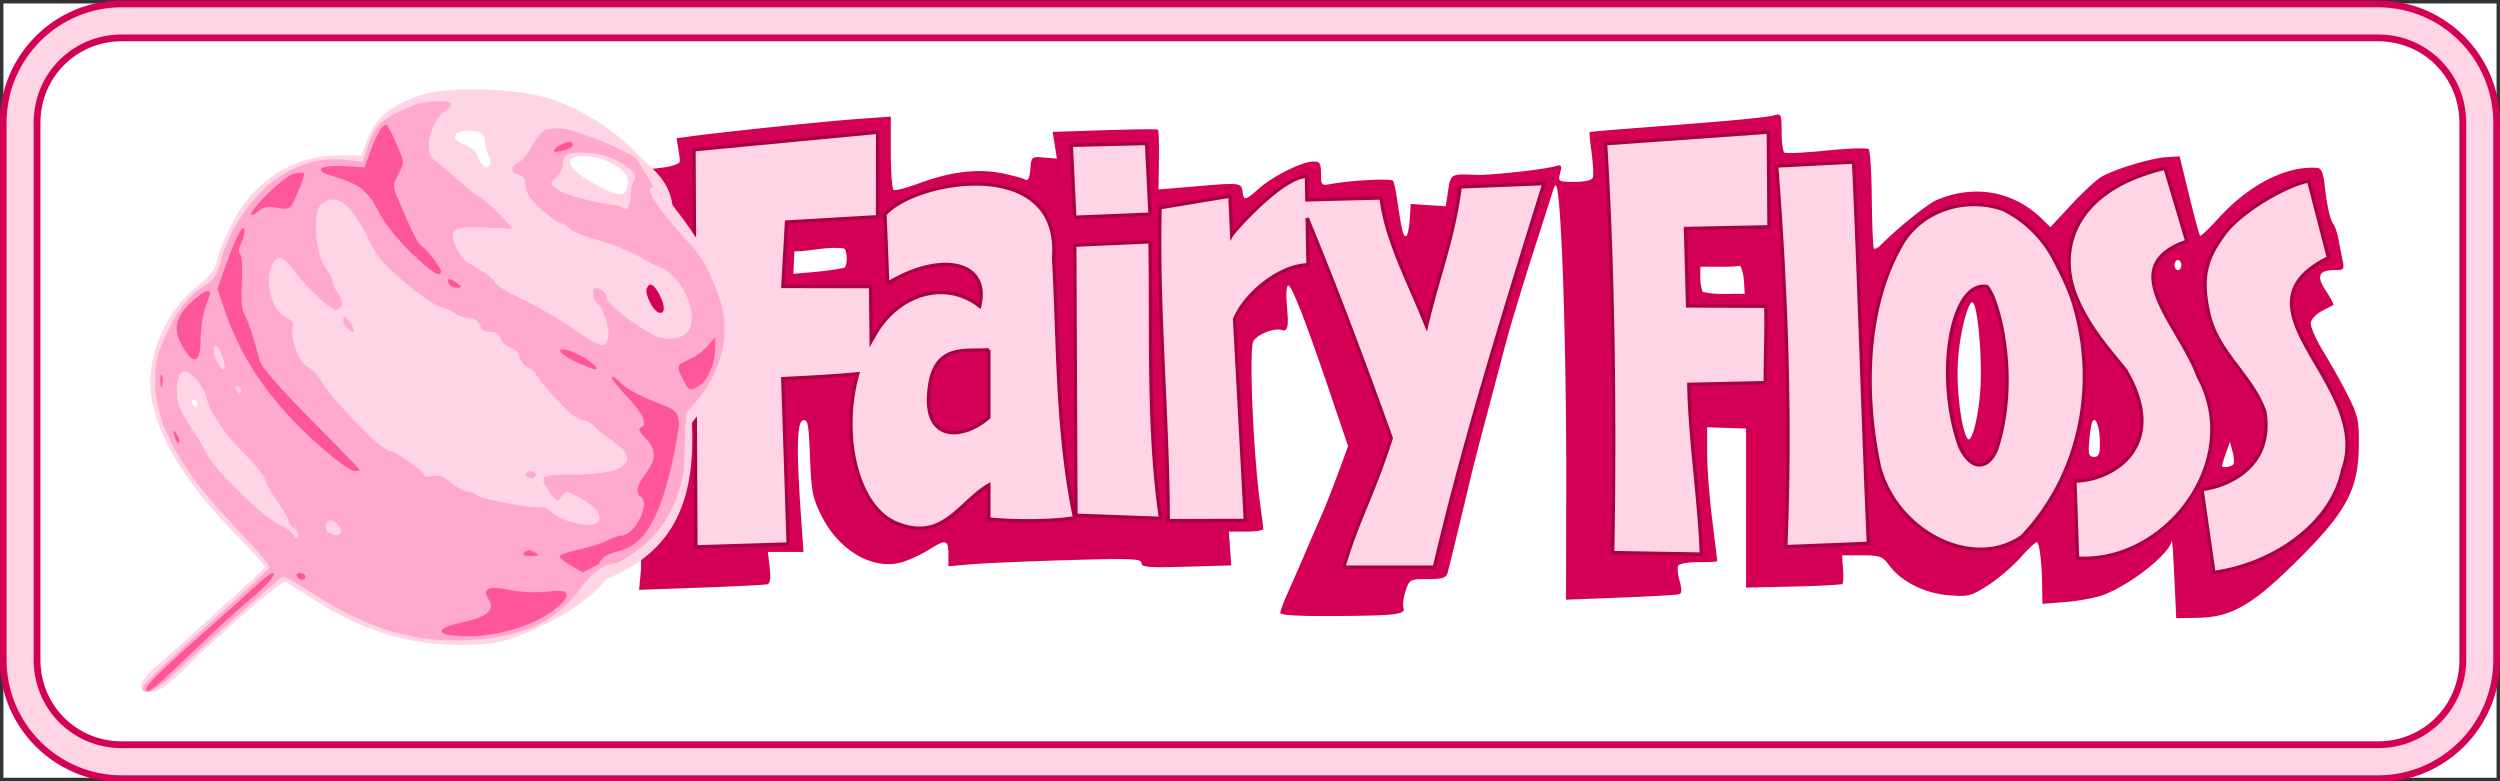 <svg xmlns="http://www.w3.org/2000/svg" viewBox="0 0 800 250"><rect x="0" y="0" width="800" height="250" fill="#333333" stroke="none"/><path fill-rule="evenodd" fill="#fff" d="M1.09 1.102h797.805v247.776H1.09z"/><path style="block-progression:tb;text-indent:0;text-transform:none" d="M-527.34 365.62c-19.304 0-35 15.696-35 35v158.09c0 19.304 15.696 35 35 35h666.09c19.304 0 35-15.696 35-35V400.62c0-19.304-15.696-35-35-35h-666.09zm0 10h666.09c13.936 0 25 11.064 25 25v158.09c0 13.936-11.064 25-25 25h-666.09c-13.936 0-25-11.064-25-25V400.62c0-13.936 11.064-25 25-25z" stroke-width="2" fill-rule="evenodd" color="#000" stroke="#d40055" fill="#ffd5e5" transform="matrix(1.084 0 0 1.087 610.589 -396.177)"/><path d="M569.043 36.672c-.337-.022-.775.074-1.355.238-2.522.713-14.552 1.832-42.543 3.939-8.935.672-16.339 1.302-16.462 1.426-.123.123.159 3.153.643 6.722.485 3.57.657 7.097.373 7.844-.316.832-2.565 1.358-5.826 1.358-5.198 0-5.334-.05-4.64-2.818.606-2.424.425-2.774-1.321-2.241-3.598 1.097-21.39 3.04-25.878 2.818-7.674-.382-7.837-.293-8.64 5.059l-.744 4.99-5.623-.373-5.589-.373-.339 5.16c-.181 2.84-.742 5.162-1.253 5.162-.872 0-1.282-1.705-2.879-12.495-.354-2.39-.883-4.736-1.185-5.229-.521-.85-13.693-.159-20.086 1.053-2.802.53-2.98.327-2.98-3.328 0-3.312-.363-3.913-2.44-3.905-3.535.016-12.825 4.611-17.308 8.557-4.61 4.057-4.938 4.111-5.386.95-.394-2.78-.782-2.794-16.868-1.392l-9.992.85.135-9.372c.077-5.165-.066-9.564-.304-9.778-.24-.215-7.918-.138-17.072.17l-16.631.543.677 4.278.678 4.278-4.099-.34c-4.022-.35-4.071-.293-4.403 3.735-.217 2.635-.76 3.835-1.524 3.362-.654-.406-3.977-1.332-7.35-2.038-7.717-1.614-16.56-.57-26.489 3.09-4.135 1.525-7.915 2.507-8.4 2.207-.485-.3-.88-5.71-.88-12.019V37.318l-10.569.747c-9.899.704-42.693 4.104-53.246 5.535l-4.742.645.71 4.346c.36 2.252.456 3.11.103 3.497-2.566 1.653-7.234 1.632-11.348 2.275l-.847 127.761-.61 6.621 19.95-.713c10.967-.387 20.494-.88 21.17-1.086.796-.243 1.04-2.12.678-5.33l-.576-4.992h11.381l-.813-11.68c-1.492-21.615-1.272-30.069.712-30.455 1.516-.297 1.795 1.362 2.201 11.951.423 11.003.812 12.934 3.76 18.776 5.634 11.165 16.585 17.408 25.71 14.668 2.353-.707 6.155-2.464 8.433-3.905 5.52-3.493 6.368-3.325 6.368 1.29v3.939l7.316-.645c4.024-.343 17.926-.943 30.891-1.325 20.373-.599 23.575-.469 23.575.917 0 1.354 2.234 1.544 14.362 1.188l14.362-.407-.373-5.432-.373-5.399h5.522c3.035 0 5.499-.367 5.487-.815-.012-.448-.449-3.993-.982-7.877-2.238-16.282-3.643-49.522-2.202-52.22 1.175-2.2 6.947-4.436 9.213-3.564 1.392.535 1.98-.807 1.795-3.973-.017-.299-.182-2.743-.372-5.432s.062-4.89.542-4.89c1.12 0 5.685 11.757 13.176 33.851l5.961 17.589-3.15 8.556c-1.734 4.714-4.11 10.754-5.284 13.412-1.174 2.657-3.493 7.999-5.149 11.884a777.59 777.59 0 01-5.555 12.699c-1.402 3.099-2.54 6.163-2.54 6.79 0 .752 5.812 1.087 17.071 1.019 19.963-.122 23.13-.5 22.322-2.614-.318-.832-.019-3.249.678-5.365 1.24-3.768 1.394-3.837 7.079-3.837 4.597 0 5.901-.395 6.334-1.901.485-1.687 2.33-9.24 7.587-31.237.857-3.585 3.134-12.386 5.047-19.557s4.616-17.438 6.03-22.816 5.337-18.335 8.704-28.793c3.368-10.457 6.301-19.675 6.538-20.507.236-.833.624-1.322.846-1.087 1.705 1.803 3.365 51.524 3.252 97.411l-.068 35.074 17.41-.68c9.586-.361 18.024-.836 18.73-1.052.942-.288.987-1.435.204-4.278-.588-2.133-.77-4.334-.406-4.923.363-.59 3.327-1.087 6.57-1.087 3.244 0 5.894-.133 5.894-.305s-.736-6.162-1.625-13.31-1.626-16.708-1.626-21.254v-8.285l6.232.204 6.233.204V188.034l15.14-.339c8.335-.187 15.398-.563 15.683-.848.286-.286.374-2.457.204-4.822l-.305-4.312h6.368c5.814 0 6.58.3 8.739 3.226 3.818 5.177 11.278 8.919 19.002 9.54 6.335.51 7.172.29 12.702-3.259 3.253-2.089 7.973-6.161 10.5-9.032 2.527-2.87 4.85-4.95 5.149-4.651.777.78 1.473 7.027 1.558 13.82l.101 5.873 7.317-.577c4.024-.309 9.358-1.289 11.855-2.173 8.654-3.065 21.482-13.136 22.22-17.452.12-.7.486 4.577.813 11.748l.61 13.038 6.537-.102c11.137-.157 17.766-3.955 32.62-18.742 15.366-15.3 19.113-22.345 19.272-36.364.09-7.97-.276-9.619-3.455-15.959-1.948-3.884-5.505-10.24-7.892-14.124-2.387-3.885-4.193-8.026-4.03-9.202.161-1.175 1.767-2.886 3.556-3.802 1.788-.917 3.421-1.765 3.658-1.902.236-.137-.802-2.156-2.337-4.482-3.184-4.823-2.404-6.688 2.811-6.688 2.934 0 3.09-.232 2.473-3.26-.366-1.793-.948-4.848-1.321-6.79-.373-1.943-1.106-4.036-1.592-4.652-1.062-1.346-2.037-5.747-2.846-12.733-.43-3.713-1.071-5.206-2.337-5.296-9.89-.704-21.74 5.327-31.433 15.958-3.109 3.41-5.837 5.999-6.063 5.772s-1.802-6.032-3.489-12.902l-3.048-12.495-4.133.238c-5.086.303-17.014 3.946-21.069 6.417-1.655 1.01-5.965 5.028-9.585 8.93l-6.571 7.062-2.338-2.309c-9.152-9.174-21.893-11.564-34.007-6.383-3.043 1.301-12.235 8.7-17.986 14.463-.868.87-1.846 1.342-2.134 1.053-.289-.29-.59-7.366-.678-15.72-.087-8.355-.516-15.594-.982-16.06-.466-.467-6.518-.253-13.447.441-6.929.694-13.01.991-13.515.68-.504-.313-.914-3.3-.914-6.622 0-4.306-.072-5.501-1.084-5.568zm-298.95 42.85c1.098.68 1.154 5.555.067 6.18-5.72 1.125-10.192 1.371-16.292 1.935.114-2.388.227-4.776.339-7.165 5.706-.151 10.578-1.67 15.886-.95zm426.85 3.667c.596 0 1.084.733 1.084 1.63s-.488 1.63-1.084 1.63-1.084-.734-1.084-1.63.488-1.63 1.084-1.63zM556.85 85.09c1.443 2.824 1.205 5.537 1.457 8.964-4.408-.21-9.295.493-13.482-.713-.95-2.732-.711-5.02-.711-7.98 4.233-.087 8.535.192 12.736-.27zm74.247 11.613c1.401 0 2.778 12.022 2.778 22.884 0 10.861-2.461 21.017-3.862 21.017-1.4 0-3.59-10.427-3.59-21.29 0-10.861 3.274-22.611 4.674-22.611zm39.118 37.72c.85.146 1.748 3.305 1.762 7.165.013 3.706-.352 4.618-1.897 4.618-1.6 0-1.864-.78-1.558-4.618.202-2.54.588-5.334.88-6.214.235-.706.53-.999.813-.95zm43.356 6.927l.847 3.158c.463 1.735.579 3.54.271 4.04-.535.869-3.658 1.335-3.658.543 0-.21.55-2.05 1.253-4.074z" fill="#d40055"/><path d="M480.5 12.625l-48.062 3.406c2.346 37.29 2.825 83.465 2.094 120.38l26.188.438c-.55-15.752-3.43-34.208-3.688-49.97l22.562-.5c-.03-6.823.354-15.73.157-22.5l-23.09-.1-.63-22.78 24.66-.5zm-262.93.031l-54.226 5.156.563 116.91 27.25-.843-1.594-48.688s14.742-.646 22.125-1.438c-5.022 17.66-.438 39.062 11.375 43.97 13.708 5.693 18.557-6.087 27.312-11.22v10c6.59.805 19.983.72 25.32-.39-5.34-25.74-4.76-50.946-6.19-76.392 2.42-30.72-41.06-23.045-49.78-12.875l.812 20.281c15.92-9.614 30.336-6.33 27.125 6.72-10.4-8.077-24.609-3.39-31.25 9-.229.426-.509.826-.75 1.25l-.187-16-25.883-.048 1.07-18.953 26.875-1.562zm79.37 3.313l-22.22.531 1.03 21.188 22.22-.907zm208.72 5.47l-22.719 1.155c2.964 37.578 4.243 76.292 2.688 112.06l24.405-.969c-1.577-35.078-2.728-77.554-4.375-112.25zm91.96 1.811c-27.984 6.65-31.399 24.774-26.438 37.312 3.615 9.135 9.55 15.673 14.781 22.125 12.904 21.792-3.008 32.43-14.969 32.656l.781 22.688c25.96 1.584 49.274-28.476 35.625-53.469-5.581-15.302-24.977-32.375-3.375-39.812zm-253.47 2.375c-7.436.317-21.467 16.258-22.062 17.312l-.53-11.468-20.62 3.406c-.767 30.001 2.331 62.034 2.406 92.125l22.77-.06-3.18-59.269c3.16-7.526 13.2-15.782 21.68-15.983l-.25-13.75c8.873 21.214 18.142 46.187 24.812 64.781-5.822 17.942-9.91 23.974-14 37.97h26.75c8.5-36.23 19.15-70.58 32.32-112.91l-24.72.97c-1.96 15.118-6.372 25.85-9.945 40.968-5.09-12.83-11.93-25.26-13.39-37.719l-21.906.563zM640 27.031c-5.995.981-18.789 8.143-24.375 14.875-5.831 7.673-7.491 13.08-5.25 23.47 2.33 11.982 12.912 18.765 16.688 29.561 2.552 15.708-10.087 21.813-18.562 22.906l3.53 24.41c18.8-2.68 35.04-15.19 37.97-30.09 9.35-25.04-34.56-47.707-4.16-62.551zm-98.531 6.906c-8.661-.069-17.416 4.113-21.875 12.22-10.74 18.985-10.623 44.566-6.375 64.687 4.893 19.355 27.538 30.962 42.125 20.844 15.66-16.35 21.47-39.793 16.97-61.838-1.73-8.49-3.78-12.672-7.29-19.477-3.33-6.459-8.59-11.689-15.08-14.937a25.56 25.56 0 00-8.469-1.5zm-243.5 10.97l-22.219 1 .344 79.5 24.984.921c-3.847-26.204-2.632-54.095-3.11-81.422zm246 13.093c.328-.008.66.013 1 .063 3.123 2.752 9.687 25.87 3.281 46.75-1.445 5.596-6.864 9.32-11.156.593-7.18-19.522-3.3-47.16 6.87-47.41zm-293.59 18.688v19.938c-8.106 6.969-19.688 7.001-17.562-8.625 1.535-13.21 10.7-10.773 17.562-11.312z" transform="matrix(1.084 0 0 1.087 45.01 28.558)" stroke="#a04" fill="#ffd5e5"/><path d="M45.227 219.054c.249-1.295 2.294-3.849 4.544-5.674 2.25-1.826 7.019-6.042 10.595-9.369s10.528-9.626 15.446-13.998c4.918-4.372 8.942-8.285 8.942-8.694s-4.689-5.562-10.42-11.448c-18.182-18.676-27.285-36.044-26.173-49.934.84-10.5 6.561-21.568 14.333-27.732 3.643-2.89 6.29-5.917 6.651-7.606 1.1-5.155 4.592-13.02 7.955-17.918 7.463-10.873 18.625-16.93 31.241-16.95l7.305-.013 2.167-5.653c2.432-6.342 6.864-10.02 16.171-13.422 8.642-3.159 30.836-2.64 42.163.986 9.865 3.157 20.89 10.2 28.153 17.985 4.202 4.406 9.626 7.564 10.917 16.039 34.336 43.92 15.445 57.405 6.195 69.622 1.154 24.684-5.569 41.195-27.217 49.925-6.804 8.16-16.092 12.886-23.232 16.153-9.37 4.287-13.753 5.146-25.34 4.966-16.154-.25-30.428-4.852-45.665-14.722-3.89-2.52-7.663-4.926-8.383-5.347-1.286-.752-15.837 11.675-32.433 27.698-6.125 5.914-8.417 7.462-11.048 7.462-2.82 0-3.251-.353-2.867-2.354zm17.85-89.998c0-.598-.517-1.087-1.148-1.087-.632 0-.847.489-.478 1.087s.885 1.086 1.147 1.086c.263 0 .478-.489.478-1.086zM211.06 94.36c-1.812-3.513-3.328-4.237-4.134-1.974-.62 1.742 2.003 6.992 3.803 7.612 2.095.722 2.25-1.918.331-5.638zm-10.095-35.867c.395-3.411-5.114-7.288-11.781-8.29-8.935-1.343-8.924 2.996.019 8.055 8.946 5.061 11.199 5.106 11.762.235zm-44.58-8.564c-.65-1.22-1.183-3.204-1.183-4.409 0-2.816-2.522-4.202-6.56-3.608-4.136.608-4.098 2.955.07 4.411 1.797.628 3.58 2.02 3.963 3.095 1.174 3.294 2.783 4.847 3.882 3.745.629-.63.564-1.858-.17-3.234z" fill="#ffd5e5"/><path d="M197.623 180.124c-3.619 0-8.167 3.04-11.495 7.683-7.874 10.988-18.86 16.203-35.884 17.039-17.635.865-31.85-3.289-49.391-14.432-5.146-3.269-9.711-5.943-10.147-5.943-.717 0-18.122 15.473-34.693 30.842-6.311 5.854-10.297 7.643-10.297 4.623 0-.811 8.985-9.49 19.966-19.285 10.981-9.796 20.198-18.326 20.48-18.956.281-.63-4.4-6.25-10.404-12.486-18.23-18.937-26.114-33.198-26.1-47.213.011-6.461.59-8.832 3.873-15.754 3.75-7.907 7.034-11.848 12.904-15.485 1.956-1.212 3.24-3.378 4.147-6.989 2.104-8.386 7.527-17.377 14.234-23.6 7.397-6.866 16.667-10.097 25.842-9.007l5.377.638 1.73-5.217c2.288-6.907 4.388-8.729 14.986-13 3.645-1.469 11.601-1.624 11.601-.226 0 .548-.366 1.16-.813 1.362-2.837 1.276-6.02 6.729-6.243 10.696-.201 3.575.245 4.8 2.29 6.287 1.396 1.015 4.831 3.924 7.634 6.463 2.802 2.54 5.561 4.618 6.131 4.618.787 0 10.511 9.577 10.511 10.352 0 .085-3.795-.067-8.434-.336-10.374-.602-12.173.643-9.389 6.494.969 2.037 2.594 4.167 3.61 4.733 5.353 2.982 8.786 5.495 8.831 6.463.028.597 3.37 2.681 7.428 4.63 6.776 3.256 11.446 6.015 21.859 12.916 4.848 3.214 6.047 3.205 6.861-.049.67-2.672-1.688-9.752-3.651-10.968-1.045-.647-1.606-4.9-.647-4.9 1.92 0 3.882 1.653 3.882 3.27 0 1.721 6.93 7.3 14.474 11.655 3.319 1.914 8.906 1.685 11.039-.453 4.437-4.448-.786-17.773-8.171-20.845-1.49-.62-3.93-1.829-5.42-2.687-4.97-2.864-10.24-5.02-16.438-6.73-3.378-.932-6.73-2.404-7.45-3.273-.718-.868-1.947-1.579-2.73-1.579-.783 0-3.65-2.03-6.37-4.513-3.567-3.253-4.948-5.341-4.948-7.479 0-2.052-.668-3.14-2.168-3.534-2.773-.727-2.775-2.542 0-4.03 1.19-.638 3.12-3.04 4.29-5.336 1.169-2.296 2.917-4.48 3.886-4.853 3.042-1.17 8.071-.74 11.374.971 6.568 2.072 12.565 4.718 18.027 7.856l5.64 9.472c-3.18-.912-1.005 4.623 11.91 18.419 3.651 3.856 6.632 9.557 9.35 17.884 3.325 10.184.454 22.538-7.367 31.696l-3.66 4.287-.689 18.744c-3.609 17.462-12.098 23.916-21.165 29.066zM94.09 169.055c-.971-.545-1.766-1.58-1.766-2.298 0-.72-1.707-3.715-3.794-6.656-2.086-2.942-3.793-6.02-3.793-6.841 0-.82-2.898-4.388-6.44-7.928-6.58-6.574-11.224-13.53-12.374-18.531-.355-1.54-1.894-4.152-3.42-5.804-3.648-3.945-5.948-2.288-5.948 4.283 0 3.537.933 6.035 3.907 10.46 2.148 3.197 4.872 7.708 6.052 10.023 2.598 5.097 18.191 20.18 22.926 22.176 1.872.789 3.86 2.252 4.417 3.25.787 1.41 1.124 1.486 1.506.337.271-.814-.302-1.926-1.273-2.47zm14.98 1.378c.803-1.301-2.528-4.64-3.826-3.836-1.447.896-1.222 3.476.358 4.115 2.111.854 2.804.798 3.469-.279zm82.596-3.93c.798-2.086-1.58-4.77-6.62-7.476-3.73-2.002-3.936-2.006-5.31-.124-1.336 1.831-1.58 1.745-3.774-1.345-3.764-5.299-3.261-5.683 7.444-5.683 16.887 0 21.953-4.298 12.638-10.721-2.568-1.771-5.31-3.995-6.094-4.942-.784-.947-2.29-1.721-3.346-1.721s-3.313-1.394-5.015-3.098c-5.378-5.382-10.141-10.937-10.141-11.826 0-.472-1.098-1.341-2.439-1.931-1.341-.59-2.589-2.127-2.772-3.415-.197-1.387-1.36-2.601-2.85-2.976-1.386-.349-2.776-1.617-3.09-2.819-.38-1.461-1.476-2.184-3.307-2.184-1.787 0-2.978-.756-3.427-2.173-.414-1.31-1.64-2.173-3.083-2.173-1.318 0-3.358-.66-4.534-1.468s-3.43-1.782-5.01-2.166c-1.58-.385-6.7-3.929-11.38-7.876-6.817-5.749-9.162-8.548-11.787-14.07-5.475-11.517-10.679-15.144-15.21-10.6-2.595 2.6-1.517 15.771 1.642 20.054 1.217 1.65 2.228 3.631 2.247 4.402.019.772.751 2.352 1.626 3.512 2.075 2.75 2.016 4.557-.178 5.401-1.734.667-9.583-6.641-15.123-14.081-2.905-3.902-5.506-2.993-6.491 2.27-1.046 5.587 1.347 12.208 5.118 14.163 1.983 1.027 2.799 2.132 2.381 3.222-1.112 2.907 1.932 11.471 4.493 12.641 1.3.594 3.214 2.524 4.254 4.29 3.688 6.258 19.58 22.642 21.987 22.666 1.832.02 11.164 6.47 11.164 7.717 0 .567 1.211.726 2.69.354 1.973-.496 3.587.078 6.045 2.152 1.845 1.556 4.195 2.83 5.222 2.83s2.418.55 3.09 1.223c1.329 1.332 19.76 4.618 20.687 3.688.313-.314 1.5.273 2.637 1.305 4.48 4.065 14.47 5.97 15.615 2.978zm-23.47-14.628c0-.598.732-1.087 1.626-1.087s1.626.489 1.626 1.087-.732 1.086-1.626 1.086-1.626-.489-1.626-1.086zm-57.42-47.226c-.726-.877-1.13-2.166-.897-2.865.233-.7 1.266.018 2.296 1.593 1.967 3.01.868 4.01-1.4 1.272zm-33.632 20.063c0-.598-.516-1.086-1.148-1.086-.63 0-.846.488-.478 1.086s.885 1.087 1.148 1.087c.263 0 .478-.49.478-1.087zm-5.846-10.322c-1.223-3.917-2.825-5.109-2.825-2.101 0 2.175 1.975 5.904 3.128 5.904.486 0 .35-1.711-.303-3.803zm130.49-51.998c0-1.937.513-4.036 1.14-4.664 2.207-2.212-5.752-7.727-12.343-8.553-7.501-.939-10.474-.034-10.474 3.19 0 1.36-.962 3.346-2.137 4.412-2.121 1.925-2.12 1.951.271 3.777 2.196 1.676 11.341 4.203 17.773 4.911 1.424.157 2.886.582 3.247.944 1.323 1.326 2.524-.585 2.524-4.018z" fill="#fac"/><path d="M46.961 220.053c.357-1.533 6.85-7.709 23.134-22.004 4.084-3.585 9.39-8.352 11.79-10.593 2.401-2.24 4.782-4.074 5.292-4.074 1.559 0-1.66 3.859-6.792 8.142-5.609 4.683-7.69 6.594-21.475 19.721-10.476 9.977-12.584 11.53-11.95 8.808zm97.048-16.812c-4.791-.722-2.83-2.756 3.97-4.117 7.737-1.548 10.501-3.902 8.449-7.196-2.263-3.633-.2-4.588 6.772-3.137 3.528.734 8.582.952 12.039.519 6.754-.846 7.874.626 3.52 4.625-7.404 6.799-23.24 11.04-34.75 9.306zm47.568-22.672l-5.162 2.62-3.693-2.184c-2.03-1.202-3.692-2.547-3.692-2.99 0-.443 2.804-1.418 6.232-2.167 3.428-.749 7.527-2.05 9.11-2.89 1.582-.84 3.564-1.528 4.403-1.528 4.338 0 9.578-10.445 6.268-12.495-1.802-1.116-1.231-3.754 1.626-7.509 3.472-4.563 3.427-7.625-.166-11.227-1.703-1.706-2.366-3.053-1.626-3.3 2.585-.864 1.075-4.427-4.227-9.97-3.012-3.149-5.212-5.99-4.888-6.315.324-.324 1.716.629 3.093 2.119 1.377 1.49 5.964 4.034 10.192 5.653 7.615 2.917 7.694 2.989 8.289 7.512-7.941 51.483-21.704 35.356-25.76 44.671zm-96.55 3.899c-.368-.598.09-1.087 1.02-1.087s1.69.49 1.69 1.087-.459 1.086-1.02 1.086c-.56 0-1.321-.488-1.69-1.086zm72.843-7.718c.857-.86 1.763-.869 3.198-.033 1.754 1.022 1.606 1.17-1.197 1.199-2.331.024-2.873-.292-2.001-1.166zm-65.422-33.912c-15.604-13.78-25.326-27.764-30.826-44.341l-2.029-6.113 2.849-8.012c3.218-9.051 5.786-13.647 5.786-10.355 0 1.069-.533 2.942-1.184 4.162-.739 1.383-.801 2.602-.166 3.239.56.56.785 4.66.5 9.107-.287 4.488-.045 8.696.543 9.456 1.052 1.358 3.736 9.413 5.096 15.292.452 1.954 6.364 8.765 16.385 18.876 8.623 8.701 15.679 16.003 15.679 16.228 0 .225-.854.377-1.897.338-1.043-.04-5.874-3.584-10.736-7.878zm-46.306-2.416c-1.046-2.732-.738-3.437.54-1.234.633 1.09.922 2.212.643 2.491-.28.28-.812-.286-1.183-1.257zm-4.8-18.428c-.022-1.792.202-2.657.5-1.922.296.736.314 2.203.04 3.26-.276 1.057-.519.455-.54-1.338zm167.278-.489c-2.26-4.382-2.155-4.746 1.869-6.433 1.937-.812 4.618-2.765 5.956-4.34l2.433-2.862v3.566c.011 4.76-2.549 10.651-5.25 12.1-3.031 1.626-3.152 1.577-5.014-2.031zm-33.776-5.466c-5.578-2.488-7.583-5.047-3.061-3.91 4.177 1.052 11.478 6.28 8.357 5.986-.447-.042-2.83-.976-5.296-2.076zM58.7 111.401c-3.368-5.538-2.822-9.5 1.955-14.176 2.26-2.212 4.7-4.023 5.42-4.023 1.587 0 1.609-.384-.286 4.89-.86 2.39-1.584 7.157-1.61 10.593-.056 7.377-2.044 8.362-5.479 2.716zm85.054-20.445c-1.181-1.915.064-2.183 2.291-.494 1.834 1.39 1.865 1.588.256 1.618-1.008.02-2.154-.486-2.547-1.124zm-12.35-10.258c-4.342-4.202-8.587-9.602-10.463-13.31-3.283-6.49-6.165-8.653-14.84-11.14-6.066-1.74-3.828-3.494 3.912-3.068l6.618.365 2.005-5.41c2.007-5.416 3.698-8.188 4.972-8.153.374.01 1.846 2.716 3.27 6.013 2.552 5.91 2.56 6.047.61 9.677-1.915 3.567-1.915 3.83.013 8.383 4.254 10.048 6.244 13.968 7.492 14.751 1.725 1.084 6.096 6.837 6.096 8.024 0 2.277-2.882.453-9.685-6.131zM80.39 68.581c0-2.038 10.587-12.215 13.458-12.937 1.596-.402 3.127-.505 3.402-.23.275.276-.601 3.031-1.947 6.123-2.442 5.607-2.458 5.62-6.58 4.955-3.099-.5-4.658-.19-6.232 1.238-1.155 1.048-2.1 1.43-2.1.85zm98.03-21.59c2.341-1.776 4.94-2.11 4.94-.636 0 .528-1.097 1.255-2.438 1.615-3.925 1.054-4.756.729-2.503-.98z" fill="#f59"/></svg>